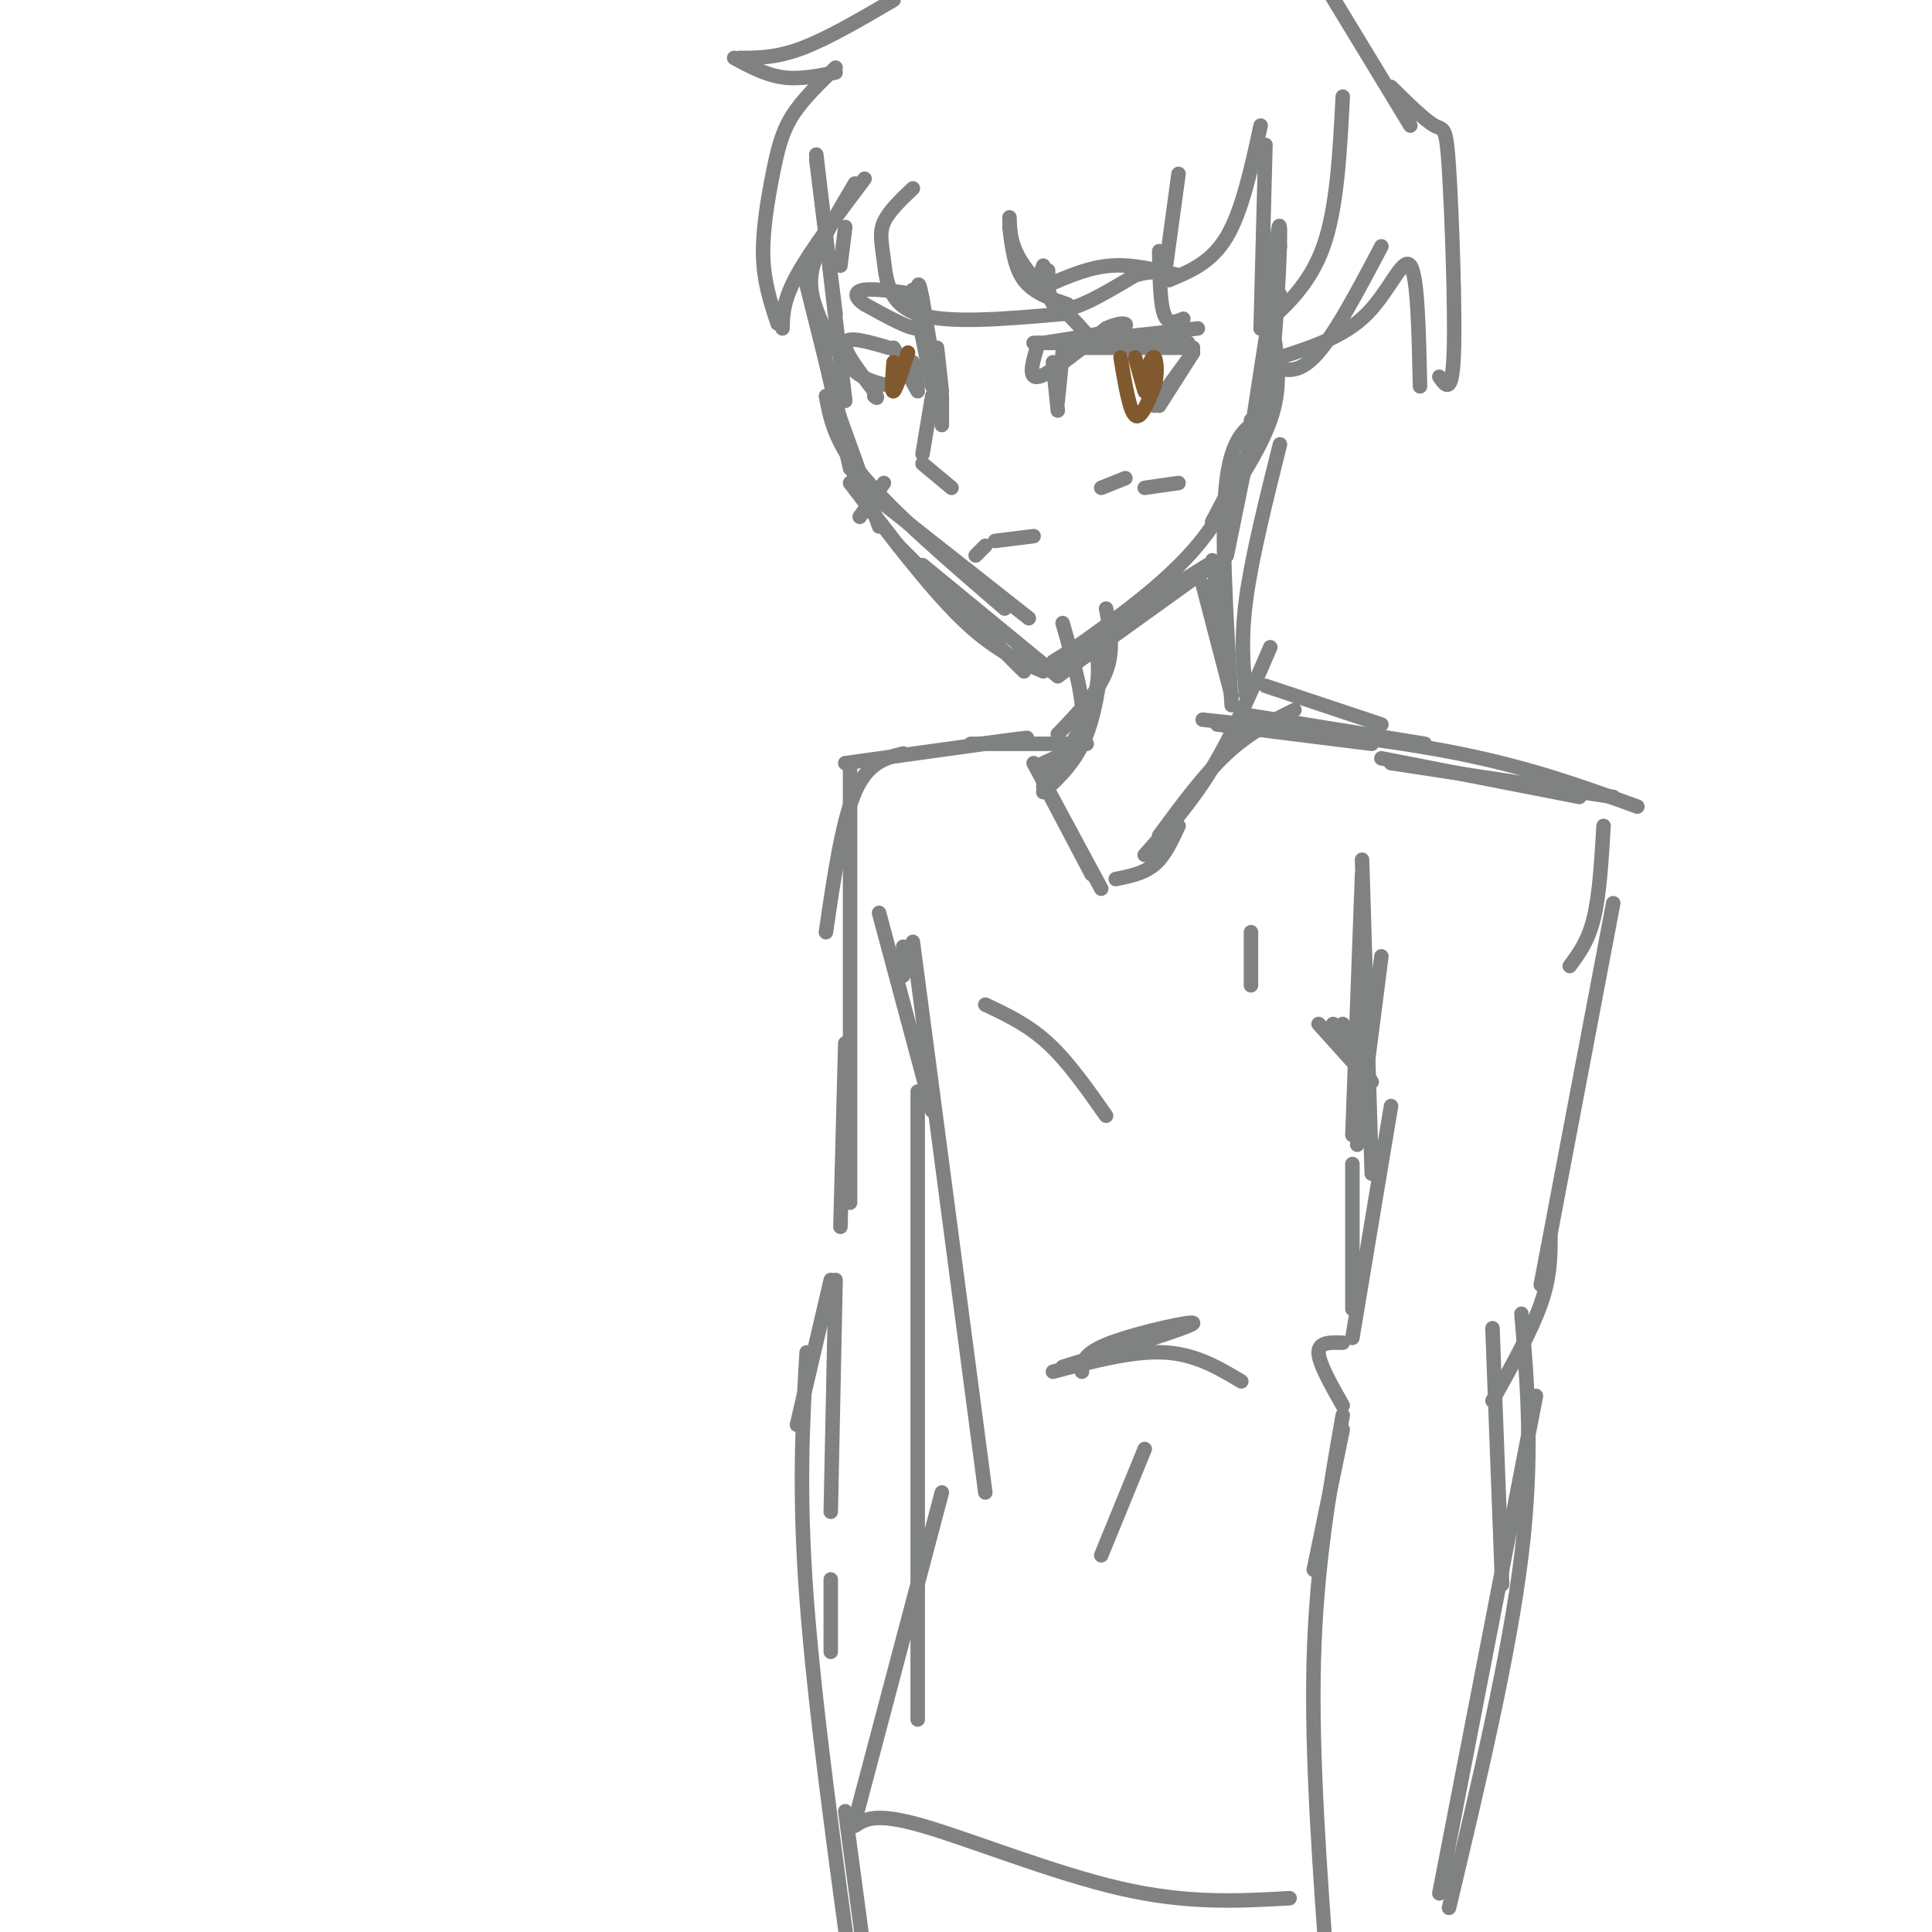 <svg viewBox='0 0 400 400' version='1.1' xmlns='http://www.w3.org/2000/svg' xmlns:xlink='http://www.w3.org/1999/xlink'><g fill='none' stroke='rgb(128,130,130)' stroke-width='3' stroke-linecap='round' stroke-linejoin='round'><path d='M175,47c0.000,0.000 -1.000,8.000 -1,8'/><path d='M173,65c0.000,0.000 -4.000,-32.000 -4,-32'/><path d='M169,32c0.000,0.000 6.000,51.000 6,51'/><path d='M176,97c0.000,0.000 -7.000,-31.000 -7,-31'/><path d='M167,59c0.000,0.000 10.000,40.000 10,40'/><path d='M182,109c0.000,0.000 -9.000,-25.000 -9,-25'/><path d='M171,82c0.917,4.833 1.833,9.667 8,17c6.167,7.333 17.583,17.167 29,27'/><path d='M213,128c0.000,0.000 -33.000,-26.000 -33,-26'/><path d='M176,100c8.167,10.750 16.333,21.500 23,28c6.667,6.500 11.833,8.750 17,11'/><path d='M219,140c0.000,0.000 -28.000,-23.000 -28,-23'/><path d='M186,113c0.000,0.000 26.000,26.000 26,26'/><path d='M219,140c0.000,0.000 32.000,-23.000 32,-23'/><path d='M250,117c0.000,0.000 -32.000,20.000 -32,20'/><path d='M217,138c11.333,-7.833 22.667,-15.667 30,-24c7.333,-8.333 10.667,-17.167 14,-26'/><path d='M262,87c0.000,0.000 -11.000,21.000 -11,21'/><path d='M251,108c4.917,-7.417 9.833,-14.833 12,-21c2.167,-6.167 1.583,-11.083 1,-16'/><path d='M263,61c0.978,-8.756 1.956,-17.511 2,-13c0.044,4.511 -0.844,22.289 -2,31c-1.156,8.711 -2.578,8.356 -4,8'/><path d='M259,90c0.000,0.000 6.000,-39.000 6,-39'/><path d='M265,61c0.000,0.000 -11.000,54.000 -11,54'/><path d='M263,86c-3.833,1.500 -7.667,3.000 -9,13c-1.333,10.000 -0.167,28.500 1,47'/><path d='M227,134c0.417,3.583 0.833,7.167 -1,12c-1.833,4.833 -5.917,10.917 -10,17'/><path d='M216,164c3.417,-3.167 6.833,-6.333 9,-12c2.167,-5.667 3.083,-13.833 4,-22'/><path d='M229,126c0.833,4.333 1.667,8.667 0,13c-1.667,4.333 -5.833,8.667 -10,13'/><path d='M251,116c0.000,0.000 3.000,20.000 3,20'/><path d='M262,142c0.000,0.000 24.000,8.000 24,8'/><path d='M249,121c0.000,0.000 6.000,23.000 6,23'/><path d='M265,92c-2.917,11.667 -5.833,23.333 -7,32c-1.167,8.667 -0.583,14.333 0,20'/><path d='M258,148c0.000,0.000 37.000,6.000 37,6'/><path d='M284,154c0.000,0.000 -32.000,-4.000 -32,-4'/><path d='M249,149c19.000,2.000 38.000,4.000 53,7c15.000,3.000 26.000,7.000 37,11'/><path d='M334,165c0.000,0.000 -46.000,-7.000 -46,-7'/><path d='M286,157c0.000,0.000 41.000,8.000 41,8'/><path d='M332,171c-0.417,7.083 -0.833,14.167 -2,19c-1.167,4.833 -3.083,7.417 -5,10'/><path d='M225,154c0.000,0.000 -24.000,0.000 -24,0'/><path d='M203,154c6.333,-0.833 12.667,-1.667 8,-1c-4.667,0.667 -20.333,2.833 -36,5'/><path d='M187,196c0.000,0.000 0.000,6.000 0,6'/><path d='M182,189c0.000,0.000 11.000,41.000 11,41'/><path d='M189,195c0.000,0.000 15.000,114.000 15,114'/><path d='M190,226c0.000,0.000 0.000,130.000 0,130'/><path d='M286,198c0.000,0.000 -5.000,39.000 -5,39'/><path d='M280,235c0.000,0.000 2.000,-54.000 2,-54'/><path d='M282,178c0.000,0.000 2.000,65.000 2,65'/><path d='M334,187c0.000,0.000 -15.000,79.000 -15,79'/><path d='M273,212c0.000,0.000 9.000,10.000 9,10'/><path d='M278,212c0.000,0.000 4.000,11.000 4,11'/><path d='M276,212c0.000,0.000 8.000,12.000 8,12'/><path d='M288,229c0.000,0.000 -8.000,48.000 -8,48'/><path d='M280,241c0.000,0.000 0.000,30.000 0,30'/><path d='M321,256c0.000,4.167 0.000,8.333 -2,14c-2.000,5.667 -6.000,12.833 -10,20'/><path d='M278,278c-2.500,-0.083 -5.000,-0.167 -5,2c0.000,2.167 2.500,6.583 5,11'/><path d='M278,296c0.000,0.000 -6.000,29.000 -6,29'/><path d='M309,275c0.000,0.000 2.000,53.000 2,53'/><path d='M315,272c1.250,14.750 2.500,29.500 0,50c-2.500,20.500 -8.750,46.750 -15,73'/><path d='M318,289c0.000,0.000 -20.000,103.000 -20,103'/><path d='M278,293c-2.750,15.667 -5.500,31.333 -6,51c-0.500,19.667 1.250,43.333 3,67'/><path d='M187,156c-3.667,0.917 -7.333,1.833 -10,8c-2.667,6.167 -4.333,17.583 -6,29'/><path d='M176,158c0.000,0.000 0.000,91.000 0,91'/><path d='M175,216c0.000,0.000 -1.000,38.000 -1,38'/><path d='M172,265c0.000,0.000 -7.000,30.000 -7,30'/><path d='M173,265c0.000,0.000 -1.000,48.000 -1,48'/><path d='M172,327c0.000,0.000 0.000,15.000 0,15'/><path d='M167,280c-0.833,14.333 -1.667,28.667 0,51c1.667,22.333 5.833,52.667 10,83'/><path d='M224,284c0.044,-1.889 0.089,-3.778 6,-6c5.911,-2.222 17.689,-4.778 17,-4c-0.689,0.778 -13.844,4.889 -27,9'/><path d='M218,284c8.250,-2.167 16.500,-4.333 23,-4c6.500,0.333 11.250,3.167 16,6'/><path d='M204,208c4.417,2.083 8.833,4.167 13,8c4.167,3.833 8.083,9.417 12,15'/><path d='M259,193c0.000,0.000 0.000,11.000 0,11'/><path d='M228,322c0.000,0.000 9.000,-22.000 9,-22'/><path d='M220,129c2.333,8.083 4.667,16.167 4,21c-0.667,4.833 -4.333,6.417 -8,8'/><path d='M214,158c0.000,0.000 14.000,26.000 14,26'/><path d='M216,162c0.000,0.000 10.000,19.000 10,19'/><path d='M231,182c2.917,-0.583 5.833,-1.167 8,-3c2.167,-1.833 3.583,-4.917 5,-8'/><path d='M268,147c-4.667,2.333 -9.333,4.667 -14,9c-4.667,4.333 -9.333,10.667 -14,17'/><path d='M237,177c4.833,-5.417 9.667,-10.833 14,-18c4.333,-7.167 8.167,-16.083 12,-25'/><path d='M215,71c-1.167,3.750 -2.333,7.500 0,7c2.333,-0.500 8.167,-5.250 14,-10'/><path d='M229,68c3.556,-1.689 5.444,-0.911 3,0c-2.444,0.911 -9.222,1.956 -16,3'/><path d='M214,71c11.000,0.000 22.000,0.000 23,0c1.000,0.000 -8.000,0.000 -17,0'/><path d='M221,71c0.000,0.000 25.000,0.000 25,0'/><path d='M247,73c0.000,0.000 -7.000,11.000 -7,11'/><path d='M239,84c0.000,0.000 8.000,-11.000 8,-11'/><path d='M247,72c0.000,0.000 -25.000,0.000 -25,0'/><path d='M220,73c0.000,0.000 -1.000,10.000 -1,10'/><path d='M219,83c0.000,0.000 -1.000,-7.000 -1,-7'/><path d='M218,75c0.000,0.000 1.000,10.000 1,10'/><path d='M217,56c0.000,3.917 0.000,7.833 3,8c3.000,0.167 9.000,-3.417 15,-7'/><path d='M235,57c4.000,-1.167 6.500,-0.583 9,0'/><path d='M244,57c-4.750,-1.167 -9.500,-2.333 -14,-2c-4.500,0.333 -8.750,2.167 -13,4'/><path d='M217,59c-2.333,0.000 -1.667,-2.000 -1,-4'/><path d='M189,75c0.000,0.000 1.000,5.000 1,5'/><path d='M190,81c0.000,0.000 -5.000,-9.000 -5,-9'/><path d='M184,72c-4.250,-1.250 -8.500,-2.500 -9,-1c-0.500,1.500 2.750,5.750 6,10'/><path d='M181,81c1.000,1.833 0.500,1.417 0,1'/><path d='M189,62c1.333,2.917 2.667,5.833 1,6c-1.667,0.167 -6.333,-2.417 -11,-5'/><path d='M179,63c-2.200,-1.489 -2.200,-2.711 0,-3c2.200,-0.289 6.600,0.356 11,1'/><path d='M194,72c0.000,0.000 1.000,9.000 1,9'/><path d='M195,82c0.000,0.000 0.000,6.000 0,6'/><path d='M195,86c0.000,0.000 -4.000,-24.000 -4,-24'/><path d='M191,62c-0.833,-4.333 -0.917,-3.167 -1,-2'/><path d='M189,60c0.000,0.000 4.000,20.000 4,20'/><path d='M193,82c0.000,0.000 -2.000,12.000 -2,12'/><path d='M191,96c0.000,0.000 6.000,5.000 6,5'/><path d='M202,115c0.000,0.000 2.000,-2.000 2,-2'/><path d='M206,112c0.000,0.000 8.000,-1.000 8,-1'/><path d='M185,0c-6.833,4.000 -13.667,8.000 -19,10c-5.333,2.000 -9.167,2.000 -13,2'/><path d='M152,12c3.250,1.750 6.500,3.500 10,4c3.500,0.500 7.250,-0.250 11,-1'/><path d='M173,14c-3.429,3.292 -6.857,6.583 -9,10c-2.143,3.417 -3.000,6.958 -4,12c-1.000,5.042 -2.143,11.583 -2,17c0.143,5.417 1.571,9.708 3,14'/><path d='M162,68c0.083,-2.917 0.167,-5.833 3,-11c2.833,-5.167 8.417,-12.583 14,-20'/><path d='M177,38c-3.226,5.429 -6.452,10.857 -8,15c-1.548,4.143 -1.417,7.000 0,11c1.417,4.000 4.119,9.143 7,12c2.881,2.857 5.940,3.429 9,4'/><path d='M189,39c-2.506,2.381 -5.012,4.762 -6,7c-0.988,2.238 -0.458,4.333 0,8c0.458,3.667 0.845,8.905 7,11c6.155,2.095 18.077,1.048 30,0'/><path d='M221,63c-3.500,-1.167 -7.000,-2.333 -9,-5c-2.000,-2.667 -2.500,-6.833 -3,-11'/><path d='M209,45c0.089,2.970 0.179,5.940 3,10c2.821,4.060 8.375,9.208 11,12c2.625,2.792 2.321,3.226 6,3c3.679,-0.226 11.339,-1.113 19,-2'/><path d='M245,66c-1.583,0.667 -3.167,1.333 -4,-1c-0.833,-2.333 -0.917,-7.667 -1,-13'/><path d='M288,18c3.512,3.464 7.024,6.929 9,8c1.976,1.071 2.417,-0.250 3,9c0.583,9.250 1.310,29.071 1,38c-0.310,8.929 -1.655,6.964 -3,5'/><path d='M294,80c-0.244,-11.467 -0.489,-22.933 -2,-25c-1.511,-2.067 -4.289,5.267 -9,10c-4.711,4.733 -11.356,6.867 -18,9'/><path d='M262,75c3.000,1.500 6.000,3.000 10,-1c4.000,-4.000 9.000,-13.500 14,-23'/><path d='M292,26c0.000,0.000 -17.000,-28.000 -17,-28'/><path d='M278,20c-0.583,11.500 -1.167,23.000 -4,31c-2.833,8.000 -7.917,12.500 -13,17'/><path d='M261,68c0.000,0.000 1.000,-38.000 1,-38'/><path d='M261,26c-1.917,8.833 -3.833,17.667 -7,23c-3.167,5.333 -7.583,7.167 -12,9'/><path d='M241,58c0.000,0.000 3.000,-22.000 3,-22'/></g>
<g fill='none' stroke='rgb(129,89,47)' stroke-width='3' stroke-linecap='round' stroke-linejoin='round'><path d='M232,74c0.917,5.500 1.833,11.000 3,12c1.167,1.000 2.583,-2.500 4,-6'/><path d='M239,80c0.711,-2.444 0.489,-5.556 0,-6c-0.489,-0.444 -1.244,1.778 -2,4'/><path d='M237,78c-0.222,1.600 0.222,3.600 0,3c-0.222,-0.600 -1.111,-3.800 -2,-7'/><path d='M185,75c-0.250,3.167 -0.500,6.333 0,6c0.500,-0.333 1.750,-4.167 3,-8'/></g>
<g fill='none' stroke='rgb(128,130,130)' stroke-width='3' stroke-linecap='round' stroke-linejoin='round'><path d='M195,309c0.000,0.000 -18.000,68.000 -18,68'/><path d='M177,378c2.133,-1.400 4.267,-2.800 14,0c9.733,2.800 27.067,9.800 41,13c13.933,3.200 24.467,2.600 35,2'/><path d='M175,375c0.000,0.000 4.000,30.000 4,30'/><path d='M228,101c0.000,0.000 5.000,-2.000 5,-2'/><path d='M237,101c0.000,0.000 7.000,-1.000 7,-1'/><path d='M183,100c0.000,0.000 -5.000,7.000 -5,7'/></g>
</svg>